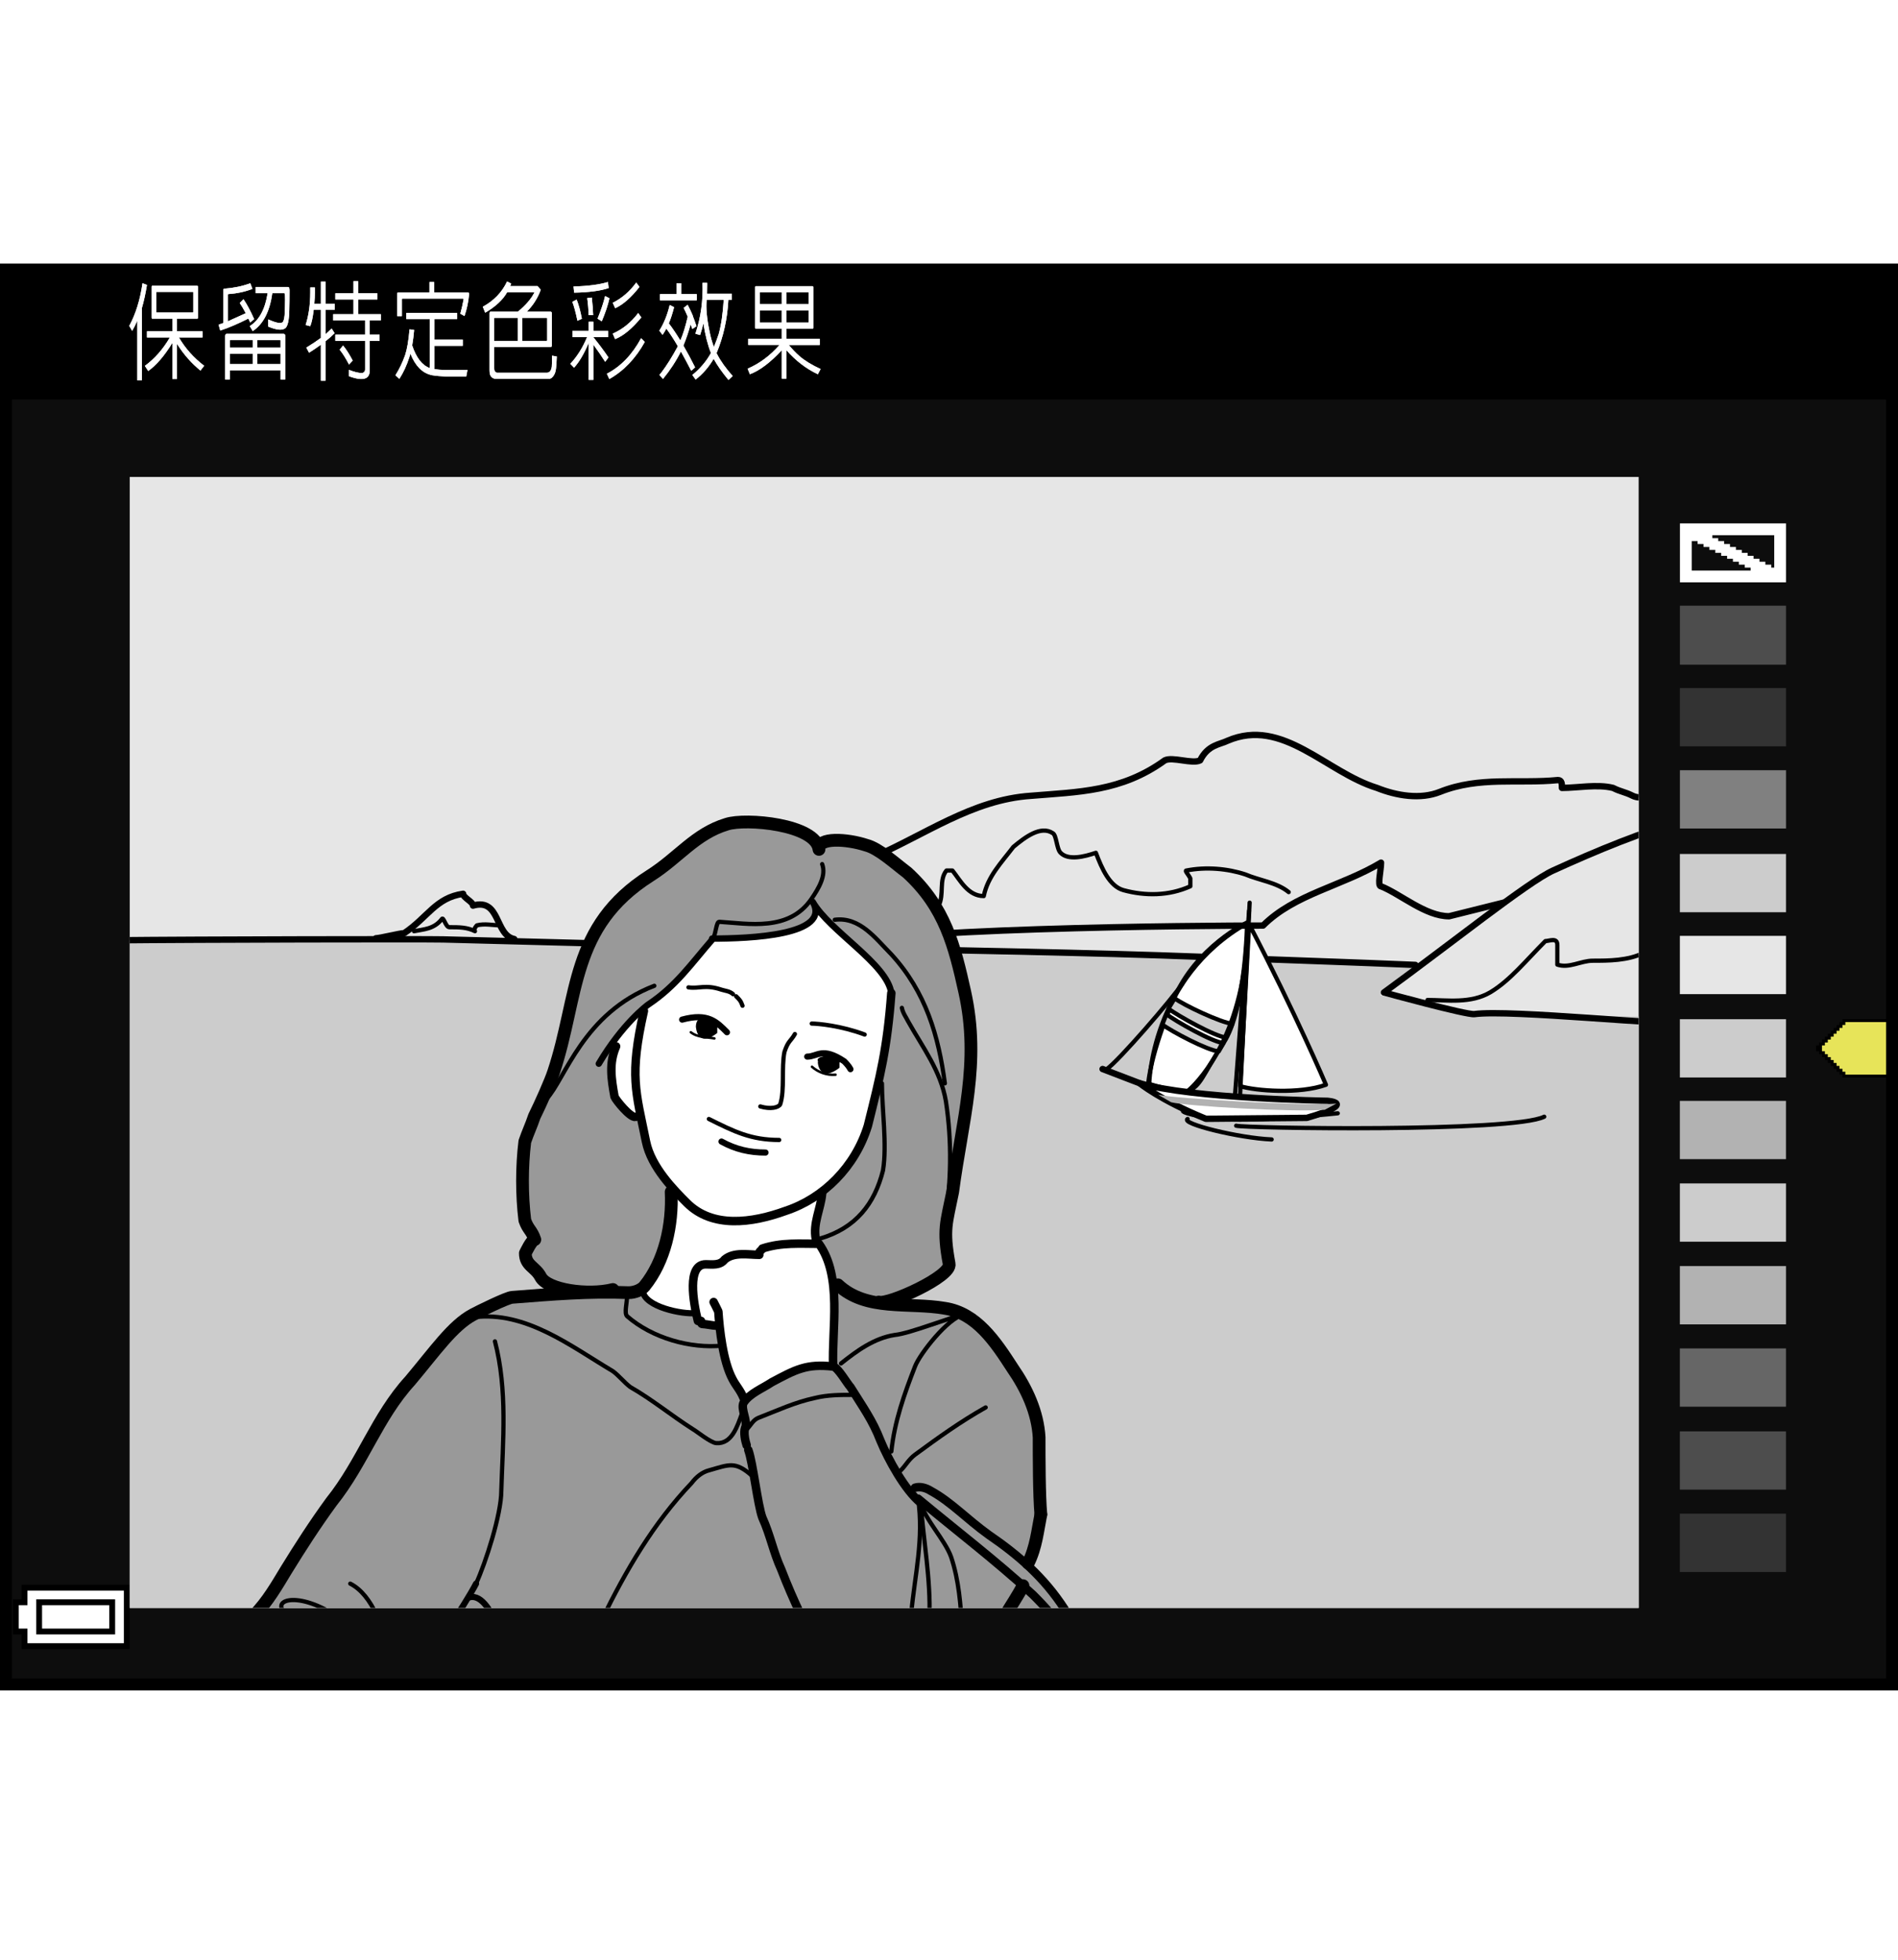 <?xml version="1.0" encoding="utf-8"?>
<!-- Generator: Adobe Illustrator 15.1.0, SVG Export Plug-In . SVG Version: 6.00 Build 0)  -->
<!DOCTYPE svg PUBLIC "-//W3C//DTD SVG 1.1//EN" "http://www.w3.org/Graphics/SVG/1.1/DTD/svg11.dtd">
<svg version="1.1" xmlns="http://www.w3.org/2000/svg" xmlns:xlink="http://www.w3.org/1999/xlink" x="0px" y="0px"
	 width="159.739px" height="164.913px" viewBox="0 0 159.739 164.913" enable-background="new 0 0 159.739 164.913"
	 xml:space="preserve">
<g id="space">
	<rect x="0.501" fill="none" width="159.238" height="164.913"/>
</g>
<g id="Back">
	<path fill="#0D0D0D" d="M0.501,22.678h158.738v119.056H0.501V22.678z"/>
	<rect x="0.501" y="22.678" width="158.738" height="10.936"/>
</g>
<g id="parts">
	<g>
		<polygon fill="#4D4D4D" points="145.848,50.964 150.315,50.964 150.315,53.444 150.315,55.925 145.848,55.925 141.385,55.925 
			141.385,53.444 141.385,50.964 145.848,50.964 		"/>
		<polygon fill="#CCCCCC" points="145.846,71.853 150.313,71.853 150.313,74.304 150.313,76.756 145.846,76.756 141.381,76.756 
			141.381,74.304 141.381,71.853 145.846,71.853 		"/>
		<polygon fill="#E6E6E6" points="145.846,78.743 150.313,78.743 150.313,81.195 150.313,83.647 145.846,83.647 141.381,83.647 
			141.381,81.195 141.381,78.743 145.846,78.743 		"/>
		<polygon fill="#CCCCCC" points="145.846,99.573 150.313,99.573 150.313,102.024 150.313,104.478 145.846,104.478 141.381,104.478 
			141.381,102.024 141.381,99.573 145.846,99.573 		"/>
		<polygon fill="#B2B2B2" points="145.846,106.528 150.313,106.528 150.313,108.978 150.313,111.433 145.846,111.433 
			141.381,111.433 141.381,108.978 141.381,106.528 145.846,106.528 		"/>
		<polygon fill="#333333" points="145.844,127.362 150.311,127.362 150.311,129.815 150.311,132.269 145.844,132.269 
			141.379,132.269 141.379,129.815 141.379,127.362 145.844,127.362 		"/>
		<polygon fill="#333333" points="145.848,57.893 150.315,57.893 150.315,60.346 150.315,62.797 145.848,62.797 141.385,62.797 
			141.385,60.346 141.385,57.893 145.848,57.893 		"/>
		<polygon fill="#808080" points="145.848,64.806 150.315,64.806 150.315,67.257 150.315,69.71 145.848,69.71 141.385,69.71 
			141.385,67.257 141.385,64.806 145.848,64.806 		"/>
		<polygon fill="#CCCCCC" points="145.846,85.757 150.313,85.757 150.313,88.208 150.313,90.659 145.846,90.659 141.381,90.659 
			141.381,88.208 141.381,85.757 145.846,85.757 		"/>
		<polygon fill="#B2B2B2" points="145.844,92.628 150.311,92.628 150.311,95.079 150.311,97.53 145.844,97.53 141.379,97.53 
			141.379,95.079 141.379,92.628 145.844,92.628 		"/>
		<polygon fill="#666666" points="145.844,113.456 150.311,113.456 150.311,115.909 150.311,118.36 145.844,118.36 141.379,118.36 
			141.379,115.909 141.379,113.456 145.844,113.456 		"/>
		<polygon fill="#4D4D4D" points="145.844,120.435 150.311,120.435 150.311,122.886 150.311,125.337 145.844,125.337 
			141.379,125.337 141.379,122.886 141.379,120.435 145.844,120.435 		"/>
	</g>
	<g>
		<polygon points="6.368,133.341 1.819,133.341 1.819,133.954 1.819,134.567 1.45,134.567 1.081,134.567 1.081,136.044 
			1.081,137.521 1.45,137.521 1.819,137.521 1.819,138.134 1.819,138.751 6.368,138.751 10.918,138.751 10.918,136.044 
			10.918,133.341 6.368,133.341 		"/>
		<polygon fill="#FFFFFF" points="6.368,133.833 10.426,133.833 10.426,136.044 10.426,138.259 6.368,138.259 2.311,138.259 
			2.311,137.642 2.311,137.028 1.941,137.028 1.573,137.028 1.573,136.044 1.573,135.06 1.941,135.06 2.311,135.06 2.311,134.446 
			2.311,133.833 6.368,133.833 		"/>
		<polygon points="6.368,134.567 3.048,134.567 3.048,136.044 3.048,137.521 6.368,137.521 9.688,137.521 9.688,136.044 
			9.688,134.567 6.368,134.567 		"/>
		<polygon fill="#FFFFFF" points="6.368,135.06 9.195,135.06 9.195,136.044 9.195,137.028 6.368,137.028 3.54,137.028 3.54,136.044 
			3.54,135.06 6.368,135.06 		"/>
	</g>
	<g>
		<polygon fill="#FFFFFF" points="145.846,44.039 141.387,44.039 141.387,46.519 141.387,48.998 145.846,48.998 150.313,48.998 
			150.313,46.519 150.313,44.039 145.846,44.039 		"/>
		<polygon fill="#0D0D0D" points="146.719,45.032 149.321,45.032 149.321,46.395 149.321,47.759 149.198,47.759 149.073,47.759 
			149.073,47.634 149.073,47.51 148.825,47.51 148.575,47.51 148.575,47.387 148.575,47.263 148.329,47.263 148.081,47.263 
			148.081,47.138 148.081,47.014 147.833,47.014 147.583,47.014 147.583,46.891 147.583,46.768 147.336,46.768 147.088,46.768 
			147.088,46.644 147.088,46.519 146.844,46.519 146.596,46.519 146.596,46.395 146.596,46.271 146.346,46.271 146.098,46.271 
			146.098,46.146 146.098,46.023 145.846,46.023 145.6,46.023 145.6,45.898 145.6,45.774 145.356,45.774 145.106,45.774 
			145.106,45.65 145.106,45.527 144.856,45.527 144.608,45.527 144.608,45.402 144.608,45.278 144.364,45.278 144.114,45.278 
			144.114,45.155 144.114,45.032 146.719,45.032 		"/>
		<polygon fill="#0D0D0D" points="142.624,45.527 142.872,45.527 142.872,45.65 142.872,45.774 143.124,45.774 143.372,45.774 
			143.372,45.898 143.372,46.023 143.62,46.023 143.864,46.023 143.864,46.146 143.864,46.271 144.114,46.271 144.364,46.271 
			144.364,46.395 144.364,46.519 144.608,46.519 144.856,46.519 144.856,46.644 144.856,46.768 145.106,46.768 145.356,46.768 
			145.356,46.891 145.356,47.014 145.6,47.014 145.846,47.014 145.846,47.138 145.846,47.263 146.098,47.263 146.346,47.263 
			146.346,47.387 146.346,47.51 146.596,47.51 146.844,47.51 146.844,47.634 146.844,47.759 147.088,47.759 147.336,47.759 
			147.336,47.883 147.336,48.007 144.856,48.007 142.379,48.007 142.379,46.768 142.379,45.527 142.624,45.527 		"/>
	</g>
	<g>
		<polygon points="157.149,85.749 155.063,85.749 155.063,85.872 155.063,85.997 154.938,85.997 154.813,85.997 154.813,86.118 
			154.813,86.241 154.694,86.241 154.571,86.241 154.571,86.364 154.571,86.487 154.446,86.487 154.323,86.487 154.323,86.61 
			154.323,86.731 154.2,86.731 154.081,86.731 154.081,86.856 154.081,86.979 153.956,86.979 153.831,86.979 153.831,87.103 
			153.831,87.226 153.708,87.226 153.586,87.226 153.586,87.347 153.586,87.47 153.463,87.47 153.34,87.47 153.34,87.593 
			153.34,87.716 153.219,87.716 153.096,87.716 153.096,87.841 153.096,87.962 152.971,87.962 152.848,87.962 152.848,88.208 
			152.848,88.454 152.971,88.454 153.096,88.454 153.096,88.575 153.096,88.7 153.219,88.7 153.34,88.7 153.34,88.823 
			153.34,88.946 153.463,88.946 153.586,88.946 153.586,89.069 153.586,89.19 153.708,89.19 153.831,89.19 153.831,89.313 
			153.831,89.437 153.956,89.437 154.081,89.437 154.081,89.56 154.081,89.685 154.2,89.685 154.323,89.685 154.323,89.806 
			154.323,89.929 154.446,89.929 154.571,89.929 154.571,90.052 154.571,90.175 154.694,90.175 154.813,90.175 154.813,90.296 
			154.813,90.419 154.938,90.419 155.063,90.419 155.063,90.544 155.063,90.667 157.149,90.667 159.239,90.667 159.239,88.208 
			159.239,85.749 157.149,85.749 		"/>
		<polygon fill="#E7E459" points="157.149,85.997 158.995,85.997 158.995,88.208 158.995,90.419 157.149,90.419 155.307,90.419 
			155.307,90.296 155.307,90.175 155.186,90.175 155.063,90.175 155.063,90.052 155.063,89.929 154.938,89.929 154.813,89.929 
			154.813,89.806 154.813,89.685 154.694,89.685 154.571,89.685 154.571,89.56 154.571,89.437 154.446,89.437 154.323,89.437 
			154.323,89.313 154.323,89.19 154.2,89.19 154.081,89.19 154.081,89.069 154.081,88.946 153.956,88.946 153.831,88.946 
			153.831,88.823 153.831,88.7 153.708,88.7 153.586,88.7 153.586,88.575 153.586,88.454 153.463,88.454 153.34,88.454 
			153.34,88.208 153.34,87.962 153.463,87.962 153.586,87.962 153.586,87.841 153.586,87.716 153.708,87.716 153.831,87.716 
			153.831,87.593 153.831,87.47 153.956,87.47 154.081,87.47 154.081,87.347 154.081,87.226 154.2,87.226 154.323,87.226 
			154.323,87.103 154.323,86.979 154.446,86.979 154.571,86.979 154.571,86.856 154.571,86.731 154.694,86.731 154.813,86.731 
			154.813,86.61 154.813,86.487 154.938,86.487 155.063,86.487 155.063,86.364 155.063,86.241 155.186,86.241 155.307,86.241 
			155.307,86.118 155.307,85.997 157.149,85.997 		"/>
	</g>
	<g>
		<defs>
			<rect id="SVGID_1_" x="10.918" y="40.041" width="126.995" height="95.251"/>
		</defs>
		<clipPath id="SVGID_2_">
			<use xlink:href="#SVGID_1_"  overflow="visible"/>
		</clipPath>
		<path clip-path="url(#SVGID_2_)" fill="#EBEBEB" d="M139.721,66.959c-0.652,0-1.646,0.328-2.309,0
			c-0.658-0.332-0.998-0.332-1.658-0.664c-1.324-0.332-2.982,0-4.299,0c0-0.332,0-0.66-0.336-0.66
			c-3.307,0.328-6.615-0.332-9.926,0.992c-1.646,0.66-3.645,0.332-5.303-0.332c-4.295-1.322-7.941-5.957-12.57-3.971
			c-0.664,0.33-1.65,0.33-2.316,1.654c-0.66,0.332-2.318-0.33-2.975,0c-3.648,2.648-7.285,2.648-11.256,2.98
			c-4.969,0.328-8.941,3.305-13.572,5.297c-1.988,0.662-1.488,2.479-2.15,3.141l-1.489,3.145c0.492,0,0.993,0.164,1.489-0.164
			c1.32-0.99,1.988-2.479,3.476-3.145c0,0.828-0.33,1.82,0.496,2.154c0.662,0.326,0.824-0.666,1.324-0.998
			c0,0,0.164,0.168,0.164,0.332c0.824-0.164,2.15,0.332,2.48-0.496c0.5-0.992,0-2.15,0.662-2.977c0.17,0,0.334,0,0.504,0
			c0.658,0.826,1.316,2.148,2.637,2.148c0.334-1.652,1.486-2.814,2.492-4.137c0.992-0.826,2.313-1.82,3.313-1.156
			c0.322,0.16,0.322,1.326,0.66,1.654c0.656,0.664,1.984,0.33,2.971,0c0.5,1.324,1.156,2.816,2.314,3.141
			c1.826,0.498,3.813,0.498,5.635-0.324c0-0.168,0-0.5,0-0.664c-0.164-0.334-0.494-0.662-0.334-0.662
			c1.658-0.33,3.475-0.166,4.967,0.328c1.158,0.498,3.412,1.248,4.4,2.076c0.6-0.16,3.701-1.078,7.016-3.07
			c0,0.666-0.338,1.992,0,1.992c1.65,0.658,3.742,2.52,5.727,2.52l4.557-1.137c-1.76,1.232-4.404,3.447-10.037,7.55l3.664,0.633
			c1.658,0,3.643,0.328,5.301-0.656c1.65-0.992,2.973-2.649,4.623-4.302c0.334,0,1.006-0.332,1.006,0.326c0,0.66,0,1.326,0,1.656
			c0.986,0.334,1.979-0.33,2.984-0.33c1.32,0,2.969,0,4.297-0.666"/>
		<path clip-path="url(#SVGID_2_)" fill="#EBEBEB" d="M42.127,77.857c-0.664,0-1.327-0.17-1.989,0c0,0-0.33,0.326-0.163,0.494
			c-0.665-0.336-1.321-0.336-2.153-0.336c-0.333,0-0.496-0.99-0.658-0.654c-0.663,0.822-1.496,0.822-2.319,0.99l-0.826,0.166
			c1.984-1.328,2.646-2.982,4.959-3.313c0,0.33,0.831,0.664,0.831,0.994C41.15,75.891,41.776,76.955,42.127,77.857z"/>
		<rect x="10.918" y="40.131" clip-path="url(#SVGID_2_)" fill="#E6E6E6" width="126.995" height="95.251"/>
		<polygon clip-path="url(#SVGID_2_)" fill="#CCCCCC" points="139.807,136.128 7.534,135.495 7.479,79.117 29.168,79.082 
			45.077,79.344 119.038,81.209 116.129,83.741 123.237,85.366 128.538,85.405 143.833,85.601 		"/>
		
			<path clip-path="url(#SVGID_2_)" fill="#FFFFFF" stroke="#000000" stroke-width="0.357" stroke-linecap="round" stroke-linejoin="round" d="
			M104.958,77.623c0,0-4.303,2.006-6.209,6.509c-1.912,4.504-2.109,6.949-2.109,7.047c1.814,0.59,3.285,0.688,3.285,0.688
			c1.217-0.594,1.164-1.207,3.049-4.105C104.864,84.866,104.958,77.623,104.958,77.623z"/>
		
			<path clip-path="url(#SVGID_2_)" fill="none" stroke="#000000" stroke-width="0.536" stroke-linecap="round" stroke-linejoin="round" d="
			M106.799,80.721c4.463,0.172,6.07,0.207,12.322,0.467"/>
		
			<path clip-path="url(#SVGID_2_)" fill="none" stroke="#000000" stroke-width="0.536" stroke-linecap="round" stroke-linejoin="round" d="
			M67.909,79.699c12.939,0.273,24.007,0.457,33.171,0.807"/>
		
			<path clip-path="url(#SVGID_2_)" fill="none" stroke="#000000" stroke-width="0.536" stroke-linecap="round" stroke-linejoin="round" d="
			M141.956,68.943c-3.643,0.998-7.617,2.648-11.25,4.305c-2.109,0.957-8.598,6.156-14.23,10.259c0,0,6.979,1.91,7.611,1.82
			c3.004-0.41,16.678,1.02,18.117,0.742"/>
		
			<path clip-path="url(#SVGID_2_)" fill="none" stroke="#000000" stroke-width="0.536" stroke-linecap="round" stroke-linejoin="round" d="
			M9.623,79.117c6.922-0.074,26.224-0.109,27.674-0.074l31.438,0.822c4.468-1.82,32.795-1.988,37.565-1.988
			c2.646-2.645,6.615-3.303,9.93-5.295c0,0.666-0.338,1.992,0,1.992c1.65,0.658,3.742,2.52,5.727,2.52l4.557-1.137"/>
		
			<path clip-path="url(#SVGID_2_)" fill="none" stroke="#000000" stroke-width="0.536" stroke-linecap="round" stroke-linejoin="round" d="
			M31.643,78.945c0.331,0,2.044-0.428,2.375-0.428c1.984-1.328,2.646-2.982,4.959-3.313c0,0.33,0.831,0.664,0.831,0.994
			c2.319-0.664,1.821,2.48,3.473,2.814"/>
		
			<path clip-path="url(#SVGID_2_)" fill="none" stroke="#000000" stroke-width="0.536" stroke-linecap="round" stroke-linejoin="round" d="
			M139.721,66.959c-0.652,0-1.646,0.328-2.309,0c-0.658-0.332-0.998-0.332-1.658-0.664c-1.324-0.332-2.982,0-4.299,0
			c0-0.332,0-0.66-0.336-0.66c-3.307,0.328-6.615-0.332-9.926,0.992c-1.646,0.66-3.645,0.332-5.303-0.332
			c-4.295-1.322-7.941-5.957-12.57-3.971c-0.664,0.33-1.65,0.33-2.316,1.654c-0.66,0.332-2.318-0.33-2.975,0
			c-3.648,2.648-7.285,2.648-11.256,2.98c-4.969,0.328-8.941,3.305-13.572,5.297c-1.988,0.662-1.488,2.479-2.15,3.141
			c-1.424,1.424-0.825,0.828-1.489,2.48c-0.44,1.105-2.171,0.73-3.475,0.334c-1.103-0.334-3.089,0.494-3.089,0.494l-2.815,0.828"/>
		
			<path clip-path="url(#SVGID_2_)" fill="none" stroke="#000000" stroke-width="0.357" stroke-linecap="round" stroke-linejoin="round" d="
			M69.563,78.541c0.492,0,0.993,0.164,1.489-0.164c1.32-0.99,1.988-2.479,3.476-3.145c0,0.828-0.33,1.82,0.496,2.154
			c0.662,0.326,0.824-0.666,1.324-0.998c0,0,0.164,0.168,0.164,0.332c0.824-0.164,2.15,0.332,2.48-0.496
			c0.5-0.992,0-2.15,0.662-2.977c0.17,0,0.334,0,0.504,0c0.658,0.826,1.316,2.148,2.637,2.148c0.334-1.652,1.486-2.814,2.492-4.137
			c0.992-0.826,2.313-1.82,3.313-1.156c0.322,0.16,0.322,1.326,0.66,1.654c0.656,0.664,1.984,0.33,2.971,0
			c0.5,1.324,1.156,2.816,2.314,3.141c1.826,0.498,3.813,0.498,5.635-0.324c0-0.168,0-0.5,0-0.664
			c-0.164-0.334-0.494-0.662-0.334-0.662c1.658-0.33,3.475-0.166,4.967,0.328c1.158,0.498,2.637,0.662,3.645,1.488"/>
		
			<path clip-path="url(#SVGID_2_)" fill="none" stroke="#000000" stroke-width="0.357" stroke-linecap="round" stroke-linejoin="round" d="
			M34.844,78.352c0.823-0.168,1.656-0.168,2.319-0.99c0.162-0.336,0.325,0.654,0.658,0.654c0.832,0,1.488,0,2.153,0.336
			c-0.167-0.168,0.163-0.494,0.163-0.494c0.662-0.17,1.325,0,1.989,0"/>
		
			<path clip-path="url(#SVGID_2_)" fill="none" stroke="#000000" stroke-width="0.357" stroke-linecap="round" stroke-linejoin="round" d="
			M120.139,84.14c1.658,0,3.643,0.328,5.301-0.656c1.65-0.992,2.973-2.649,4.623-4.302c0.334,0,1.006-0.332,1.006,0.326
			c0,0.66,0,1.326,0,1.656c0.986,0.334,1.979-0.33,2.984-0.33c1.32,0,2.969,0,4.297-0.666c0,0,0-0.326,0-0.66"/>
		
			<line clip-path="url(#SVGID_2_)" fill="none" stroke="#000000" stroke-width="0.357" stroke-linecap="round" stroke-linejoin="round" x1="103.922" y1="92.39" x2="105.129" y2="76.627"/>
		
			<path clip-path="url(#SVGID_2_)" fill="#FFFFFF" stroke="#000000" stroke-width="0.357" stroke-linecap="round" stroke-linejoin="round" d="
			M105.129,77.76c3.893,7.458,6.465,13.513,6.465,13.513c-2.23,0.801-5.906,0.516-7.217,0.117L105.129,77.76z"/>
		
			<path clip-path="url(#SVGID_2_)" fill="none" stroke="#000000" stroke-width="0.357" stroke-linecap="round" stroke-linejoin="round" d="
			M104.958,77.678c-8.102,4.626-8.236,13.517-8.236,13.517"/>
		
			<line clip-path="url(#SVGID_2_)" fill="none" stroke="#000000" stroke-width="0.357" stroke-linecap="round" stroke-linejoin="round" x1="104.366" y1="92.163" x2="105.172" y2="75.949"/>
		
			<line clip-path="url(#SVGID_2_)" fill="none" stroke="#000000" stroke-width="0.536" stroke-linecap="round" stroke-linejoin="round" x1="95.917" y1="91.144" x2="92.795" y2="89.948"/>
		
			<path clip-path="url(#SVGID_2_)" fill="none" stroke="#000000" stroke-width="0.357" stroke-linecap="round" stroke-linejoin="round" d="
			M99.67,93.437c-0.566,0.063,1.1,0.641,4.055,0.758c2.914,0.109,8.861-0.523,8.861-0.523"/>
		
			<path clip-path="url(#SVGID_2_)" fill="none" stroke="#000000" stroke-width="0.357" stroke-linecap="round" stroke-linejoin="round" d="
			M99.95,94.147c-0.621,0.395,4.355,1.617,7.074,1.727"/>
		
			<path clip-path="url(#SVGID_2_)" fill="none" stroke="#000000" stroke-width="0.357" stroke-linecap="round" stroke-linejoin="round" d="
			M104.038,94.718c0.645,0.215,23.277,0.57,25.926-0.758"/>
		
			<path clip-path="url(#SVGID_2_)" fill="#CCCCCC" stroke="#000000" stroke-width="0.357" stroke-linecap="round" stroke-linejoin="round" d="
			M103.204,87.3c-0.904-0.059-4.123-1.863-4.865-2.43l0.525-0.871c0.74,0.566,3.959,2.082,4.861,2.141L103.204,87.3z"/>
		
			<path clip-path="url(#SVGID_2_)" fill="#FFFFFF" stroke="#000000" stroke-width="0.536" stroke-linecap="round" stroke-linejoin="round" d="
			M109.979,94.058c4.393-1.266,1.725-1.438,1.725-1.438s-11.418-0.172-15.787-1.477c0,0,1.705,1.414,5.57,2.992L109.979,94.058z"/>
		
			<path clip-path="url(#SVGID_2_)" fill="#CCCCCC" stroke="#000000" stroke-width="0.357" stroke-linecap="round" stroke-linejoin="round" d="
			M102.569,88.464c-0.912-0.063-4.008-1.695-4.748-2.262l0.35-0.867c0.732,0.566,3.898,2.371,4.803,2.426L102.569,88.464z"/>
		<path clip-path="url(#SVGID_2_)" fill="#B2B2B2" d="M111.495,93.378c-2.625,0.215-11.615-0.305-12.926-0.633l-1.098-0.633
			c1.314,0.32,12.375,0.961,15,0.746"/>
		
			<path clip-path="url(#SVGID_2_)" fill="none" stroke="#000000" stroke-width="0.357" stroke-linecap="round" stroke-linejoin="round" d="
			M93.127,89.964c0.92-0.578,5.619-6.02,6.369-7.18"/>
		
			<path clip-path="url(#SVGID_2_)" fill="none" stroke="#000000" stroke-width="0.357" stroke-linecap="round" stroke-linejoin="round" d="
			M104.772,81.16c-0.973,7.542-4.77,10.601-4.77,10.601"/>
		<path clip-path="url(#SVGID_2_)" fill="#999999" d="M23.636,136.761l66.744,0.059c-0.258-0.48-0.523-0.957-0.793-1.449
			c-0.922-1.41-1.951-2.594-3.098-3.66l0.047-0.188c0.664-1.32,0.797-2.77,1.064-4.094c-0.145-1.594-0.145-4.902-0.145-6.488
			c-0.123-2.125-1.053-4.105-2.24-5.824c-1.455-2.254-3.049-4.633-5.693-5.035c-1.697-0.293-3.568-0.176-5.297-0.402l-0.264-0.125
			c0.791,0.266,6.174-2.164,5.918-3.219c-0.535-2.922-0.229-3.402,0.299-6.047c0.803-6.09,2.348-10.813,1.02-16.816
			c-0.857-3.878-1.676-7.147-4.854-10.058c-1.057-0.795-2.383-2.027-3.445-2.299c-1.592-0.525-4.095-0.693-3.973,0.354
			c-0.264-2.119-6.178-2.643-7.765-2.119c-2.649,0.799-4.065,2.824-6.439,4.326c-6.755,4.283-6.003,10.151-8.125,16.511
			c-0.262,0.785-1.099,2.684-1.626,3.746c-0.268,0.797-0.53,1.324-0.802,2.117c-0.26,2.117-0.26,4.5,0,6.625
			c0.271,0.793,0.579,0.832,0.841,1.625c-0.262,0-0.797,1.145-0.797,1.145c0,1.059,0.842,1.145,1.285,1.992
			c0.331,0.641,1.618,1.074,3.054,1.219l0.122,0.121c-1.843,0.082-3.676,0.23-5.56,0.379c-0.393,0-2.891,1.234-3.308,1.461
			c-1.729,0.926-3.176,3.043-5.294,5.559c-2.78,3.039-3.976,6.883-6.625,10.191c-1.518,2.082-5.609,8.203-6.893,10.316
			L23.636,136.761z"/>
		<path clip-path="url(#SVGID_2_)" fill="#999999" d="M38.171,136.065c0.538-0.625,1.03-1.301,1.469-2.035l-0.102,0.363
			c1.064-0.258,1.46,0.707,1.86,1.5c0.144,0.242,0.275,0.477,0.405,0.719L38.171,136.065z"/>
		<path clip-path="url(#SVGID_2_)" fill="#999999" d="M84.196,136.593c0.559-0.895,1.084-1.844,1.551-2.809l0.348-0.367
			c0.285,0.258,0.563,0.5,0.838,0.762c0.799,0.805,1.551,1.605,2.146,2.492L84.196,136.593z"/>
		<path clip-path="url(#SVGID_2_)" fill="#FFFFFF" d="M75.016,83.581c-0.35-2.472-5.204-5.204-6.615-7.673
			c1.606,2.811-5.298,3.088-8.472,3.088h0.085c-1.849,2.113-3.085,3.972-5.47,5.558c-0.021,0.012-0.136,0.098-0.328,0.254
			c-0.447,0.387-1.327,1.203-2.333,2.512l-0.033,0.742c-0.617,1.414-0.4,2.734-0.131,4.23c0.093,0.273,1.325,1.789,1.763,1.703
			l0.506,0.246c0.112,0.559,0.242,1.152,0.38,1.828c0.258,1.273,1.037,2.469,1.851,3.453l0.268,0.781
			c0.132,2.781-0.531,5.828-2.25,7.949l-0.136,0.391c0.136,1.328,3.308,1.988,4.504,1.855l-0.064-0.246
			c0.063,0.332,0.132,0.648,0.196,0.906c0,0,0.132,0,0.263,0c0,0.137,0,0.266,0.132,0.266c0.268,0,0.864,0.141,1.126,0.141
			l0.295-0.102c0.157,1.5,0.465,3.426,1.097,4.594c0.268,0.523,0.661,0.926,0.93,1.59v0.398c0.525-0.797,1.583-1.191,2.38-1.723
			c1.986-1.059,2.912-1.586,5.162-1.324l0.134-0.656c-0.087-2.082,0.22-4.383-0.106-6.5c-0.173-1.125-0.529-2.203-1.221-3.164
			l-0.264-0.406c-0.262-1.316,0.403-2.508,0.531-3.836l0.148-0.285c1.689-1.332,3.018-3.211,3.697-5.406
			C74.096,90.511,74.667,88.261,75.016,83.581z"/>
		
			<path clip-path="url(#SVGID_2_)" fill="none" stroke="#000000" stroke-width="1.073" stroke-linecap="round" stroke-linejoin="round" d="
			M51.582,108.499c-2.11,0.527-5.51,0.035-6.083-1.063c-0.443-0.848-1.285-0.934-1.285-1.992c0,0,0.535-1.145,0.797-1.145
			c-0.262-0.793-0.569-0.832-0.841-1.625c-0.26-2.125-0.26-4.508,0-6.625c0.271-0.793,0.534-1.32,0.802-2.117
			c0.527-1.063,1.372-2.961,1.626-3.746c2.122-6.359,1.37-12.228,8.125-16.511c2.374-1.502,3.79-3.527,6.439-4.326
			c1.587-0.523,7.501,0,7.765,2.119c-0.122-1.047,2.381-0.879,3.973-0.354c1.062,0.271,2.388,1.504,3.445,2.299
			c3.178,2.91,3.996,6.18,4.854,10.058c1.328,6.004-0.217,10.727-1.02,16.816c-0.527,2.645-0.834,3.125-0.299,6.047
			c0.256,1.055-5.127,3.484-5.918,3.219"/>
		
			<path clip-path="url(#SVGID_2_)" fill="none" stroke="#000000" stroke-width="0.536" stroke-linecap="round" stroke-linejoin="round" d="
			M75.016,83.562c-0.35-2.47-5.204-5.208-6.615-7.679c1.606,2.813-5.298,3.09-8.472,3.09"/>
		
			<path clip-path="url(#SVGID_2_)" fill="none" stroke="#000000" stroke-width="0.715" stroke-linecap="round" stroke-linejoin="round" d="
			M75.016,83.562c-0.35,4.68-0.92,6.93-1.976,11.168c-1.066,3.438-3.714,6.086-6.895,7.145c-2.902,1.059-6.202,1.473-8.334-0.66
			c-1.062-1.063-3.004-3-3.443-5.164c-0.858-4.227-1.412-5.516-0.177-10.988"/>
		
			<path clip-path="url(#SVGID_2_)" fill="none" stroke="#000000" stroke-width="0.357" stroke-linecap="round" stroke-linejoin="round" d="
			M69.194,72.707c0.354,0.969-0.295,2.045-0.923,2.959c-1.896,2.73-5.267,2.047-7.726,1.896c-0.266-0.018-0.266,0.885-0.531,1.41"/>
		
			<path clip-path="url(#SVGID_2_)" fill="none" stroke="#000000" stroke-width="0.536" stroke-linecap="round" stroke-linejoin="round" d="
			M60.015,78.973c-1.849,2.119-3.085,3.972-5.47,5.558c-0.088,0.063-2.14,1.578-4.149,4.969"/>
		
			<path clip-path="url(#SVGID_2_)" fill="none" stroke="#000000" stroke-width="0.357" stroke-linecap="round" stroke-linejoin="round" d="
			M57.943,83.077c0.925,0.133,1.392-0.266,2.778,0.195c0.281,0.094,0.702,0.117,0.974,0.379"/>
		
			<path clip-path="url(#SVGID_2_)" fill="none" stroke="#000000" stroke-width="0.357" stroke-linecap="round" stroke-linejoin="round" d="
			M68.316,86.124c0.521,0,2.464,0.176,4.456,0.922"/>
		
			<path clip-path="url(#SVGID_2_)" fill="none" stroke="#000000" stroke-width="0.357" stroke-linecap="round" stroke-linejoin="round" d="
			M66.899,87.003c-0.354,0.621-0.562,0.551-0.878,1.504c-0.269,1.324,0.037,3.223-0.356,4.41c-0.136,0.266-0.794,0.441-1.676,0.18"
			/>
		
			<path clip-path="url(#SVGID_2_)" fill="none" stroke="#000000" stroke-width="0.517" stroke-linecap="round" stroke-linejoin="round" d="
			M61.182,86.854c-0.858-0.863-1.587-1.66-3.773-1.063"/>
		
			<path clip-path="url(#SVGID_2_)" fill="none" stroke="#000000" stroke-width="0.517" stroke-linecap="round" stroke-linejoin="round" d="
			M67.937,88.905c0.868,0,1.258-0.844,3.111,0.391c0.135,0.133,0.395,0.406,0.527,0.664"/>
		<path clip-path="url(#SVGID_2_)" d="M70.651,89.843c-1.797,1.375-1.884-0.656-1.797-0.531c-0.294-0.438,0.95-0.527,1.475-0.527
			c0.322,0.109,0.432,0.313,0.322,0.637"/>
		<path clip-path="url(#SVGID_2_)" d="M60.365,86.917c-1.8,1.375-1.792-0.684-1.8-0.527c0.039-1.133,0.955-0.531,1.488-0.531
			c0.312,0.105,0.42,0.316,0.312,0.637"/>
		
			<path clip-path="url(#SVGID_2_)" fill="none" stroke="#000000" stroke-width="0.357" stroke-linecap="round" stroke-linejoin="round" d="
			M59.66,94.151c2.118,1.055,3.534,1.766,5.918,1.766"/>
		
			<path clip-path="url(#SVGID_2_)" fill="none" stroke="#000000" stroke-width="0.517" stroke-linecap="round" stroke-linejoin="round" d="
			M60.722,96.05c1.194,0.66,2.382,0.926,3.705,0.926"/>
		
			<path clip-path="url(#SVGID_2_)" fill="none" stroke="#000000" stroke-width="0.357" stroke-linecap="round" stroke-linejoin="round" d="
			M61.954,83.827c0.271,0.266,0.403,0.398,0.537,0.797"/>
		
			<path clip-path="url(#SVGID_2_)" fill="none" stroke="#000000" stroke-width="0.715" stroke-linecap="round" stroke-linejoin="round" d="
			M70.12,114.979c-0.132-3.176,0.791-7.543-1.193-10.324c-1.579,0-3.174-0.133-4.766,0.398c0,0.133-0.395,0.262-0.257,0.527
			c-0.925,0-2.126-0.266-2.917,0.398c-0.396,0.523-1.058,0.402-1.589,0.402c-1.601,0-1.056,3.172-0.662,4.762c0,0,0.132,0,0.263,0
			c0,0.133,0,0.262,0.132,0.262c0.268,0,0.864,0.137,1.126,0.137"/>
		
			<path clip-path="url(#SVGID_2_)" fill="none" stroke="#000000" stroke-width="0.715" stroke-linecap="round" stroke-linejoin="round" d="
			M60.06,109.554c0.136,0.266,0.271,0.527,0.396,0.793c0.101,1.504,0.389,4.195,1.193,5.691c0.268,0.535,0.661,0.926,0.93,1.59"/>
		
			<path clip-path="url(#SVGID_2_)" fill="none" stroke="#000000" stroke-width="1.073" stroke-linecap="round" stroke-linejoin="round" d="
			M56.486,100.288c0.132,2.781-0.531,5.828-2.25,7.938c-0.242,0.293-0.798,0.539-1.331,0.539c-3.304-0.137-6.479,0.133-9.79,0.391
			c-0.393,0-2.891,1.234-3.308,1.461c-1.729,0.926-3.176,3.043-5.294,5.559c-2.78,3.039-3.976,6.883-6.625,10.191
			c-1.39,1.906-2.622,3.82-3.81,5.75c-0.729,1.199-1.563,2.676-2.701,3.809"/>
		
			<path clip-path="url(#SVGID_2_)" fill="none" stroke="#000000" stroke-width="0.517" stroke-linecap="round" stroke-linejoin="round" d="
			M54.101,108.628c0.136,1.32,3.308,1.988,4.504,1.855"/>
		
			<path clip-path="url(#SVGID_2_)" fill="none" stroke="#000000" stroke-width="0.715" stroke-linecap="round" stroke-linejoin="round" d="
			M69.194,100.417c-0.128,1.328-0.793,2.516-0.531,3.844"/>
		
			<path clip-path="url(#SVGID_2_)" fill="none" stroke="#000000" stroke-width="1.073" stroke-linecap="round" stroke-linejoin="round" d="
			M70.521,108.104c2.379,2.242,5.953,1.449,9.001,1.977c2.645,0.402,4.238,2.781,5.693,5.035c1.188,1.719,2.117,3.699,2.24,5.824
			c0,1.586,0,4.895,0.145,6.488"/>
		
			<path clip-path="url(#SVGID_2_)" fill="none" stroke="#000000" stroke-width="0.715" stroke-linecap="round" stroke-linejoin="round" d="
			M62.84,121.601c-0.132-0.395-0.262-1.059-0.132-1.457c0.271-0.531-0.398-1.586-0.13-2.113c0.525-0.801,1.583-1.195,2.38-1.73
			c1.986-1.055,2.912-1.578,5.162-1.32c0.393,0.051,1.188,1.457,1.455,1.727c1.064,1.715,1.855,2.777,2.521,4.5
			c0.656,1.59,2.078,4.191,3.393,5.246"/>
		
			<path clip-path="url(#SVGID_2_)" fill="none" stroke="#000000" stroke-width="0.357" stroke-linecap="round" stroke-linejoin="round" d="
			M77.268,126.101c0.496,3.379-0.271,6.383-0.574,9.621"/>
		
			<path clip-path="url(#SVGID_2_)" fill="none" stroke="#000000" stroke-width="0.357" stroke-linecap="round" stroke-linejoin="round" d="
			M78.221,136.097c0.123-3.191-0.508-6.523-0.732-9.645c0.398,1.457,2.033,3.098,2.557,4.551c0.664,1.984,0.795,3.965,0.936,6.09"/>
		
			<path clip-path="url(#SVGID_2_)" fill="none" stroke="#000000" stroke-width="1.073" stroke-linecap="round" stroke-linejoin="round" d="
			M86.094,133.417c-0.348,0.727-1.08,1.801-1.486,2.5"/>
		
			<path clip-path="url(#SVGID_2_)" fill="none" stroke="#000000" stroke-width="0.715" stroke-linecap="round" stroke-linejoin="round" d="
			M67.419,135.925c-0.599-1.262-1.156-2.539-1.666-3.867c-0.665-1.449-0.927-2.91-1.592-4.363c-0.395-1.063-0.792-4.637-1.182-5.691
			"/>
		
			<path clip-path="url(#SVGID_2_)" fill="none" stroke="#000000" stroke-width="1.073" stroke-linecap="round" stroke-linejoin="round" d="
			M86.536,131.522c0.664-1.32,0.797-2.77,1.064-4.094"/>
		
			<path clip-path="url(#SVGID_2_)" fill="none" stroke="#000000" stroke-width="0.357" stroke-linecap="round" stroke-linejoin="round" d="
			M70.78,114.722c1.332-1.063,2.783-2.125,4.507-2.395c1.324-0.129,4.498-1.445,5.824-1.711c-1.326,0.266-3.705,3.305-4.104,4.363
			c-0.928,2.387-1.721,4.633-1.992,7.148"/>
		
			<path clip-path="url(#SVGID_2_)" fill="none" stroke="#000000" stroke-width="0.357" stroke-linecap="round" stroke-linejoin="round" d="
			M41.656,112.862c1.066,4.102,0.667,8.344,0.535,12.574c0,1.992-1.329,6.086-2.126,7.813"/>
		
			<path clip-path="url(#SVGID_2_)" fill="none" stroke="#000000" stroke-width="0.357" stroke-linecap="round" stroke-linejoin="round" d="
			M39.896,110.831c4.367-0.531,8.119,2.426,11.687,4.543c0.536,0.402,0.932,0.926,1.463,1.332c1.854,1.059,3.441,2.383,5.298,3.566
			c0.262,0.137,1.463,1.121,1.938,1.152c1.319,0.086,1.764-1.41,2.16-2.477"/>
		
			<path clip-path="url(#SVGID_2_)" fill="none" stroke="#000000" stroke-width="0.357" stroke-linecap="round" stroke-linejoin="round" d="
			M63.28,124.163c-1.409-1.238-1.896-0.934-3.62-0.445c-0.529,0.133-1.056,0.531-1.455,1.066c-3.227,3.391-5.528,7.359-7.542,11.469
			"/>
		
			<path clip-path="url(#SVGID_2_)" fill="none" stroke="#000000" stroke-width="0.357" stroke-linecap="round" stroke-linejoin="round" d="
			M82.956,118.421c-2.115,1.191-3.963,2.52-5.947,3.977c-0.535,0.398-0.795,0.926-1.199,1.32"/>
		
			<path clip-path="url(#SVGID_2_)" fill="none" stroke="#000000" stroke-width="0.517" stroke-linecap="round" stroke-linejoin="round" d="
			M40.065,133.249c-0.426,0.832-1.648,2.793-2.189,3.488"/>
		
			<path clip-path="url(#SVGID_2_)" fill="none" stroke="#000000" stroke-width="0.357" stroke-linecap="round" stroke-linejoin="round" d="
			M28.338,135.987c-3.585-2.355-5.97-1.195-3.891,0.047"/>
		
			<path clip-path="url(#SVGID_2_)" fill="none" stroke="#000000" stroke-width="0.357" stroke-linecap="round" stroke-linejoin="round" d="
			M29.478,133.249c0.936,0.473,1.665,1.453,2.186,2.578"/>
		
			<path clip-path="url(#SVGID_2_)" fill="none" stroke="#000000" stroke-width="0.517" stroke-linecap="round" stroke-linejoin="round" d="
			M39.538,134.394c1.064-0.258,1.872,1.426,2.266,2.219"/>
		
			<path clip-path="url(#SVGID_2_)" fill="none" stroke="#000000" stroke-width="0.715" stroke-linecap="round" stroke-linejoin="round" d="
			M77.008,125.179c0.398-0.133,0.922,0,1.32,0.258c1.717,0.93,3.047,2.391,4.893,3.711c2.525,1.727,4.643,3.574,6.365,6.223
			c0.102,0.195,0.211,0.391,0.316,0.59"/>
		
			<path clip-path="url(#SVGID_2_)" fill="none" stroke="#000000" stroke-width="0.715" stroke-linecap="round" stroke-linejoin="round" d="
			M77.268,126.101c3.182,2.652,6.492,5.168,9.664,8.078c0.559,0.563,1.098,1.113,1.564,1.703"/>
		
			<path clip-path="url(#SVGID_2_)" fill="none" stroke="#000000" stroke-width="0.357" stroke-linecap="round" stroke-linejoin="round" d="
			M74.225,91.155c0,2.117,0.441,5.203,0.09,7.324c-0.707,2.82-2.294,4.852-5.297,5.734"/>
		
			<path clip-path="url(#SVGID_2_)" fill="none" stroke="#000000" stroke-width="0.357" stroke-linecap="round" stroke-linejoin="round" d="
			M55.069,82.944c-5.999,2.297-7.499,7.852-9.08,9.531c-0.802,0.883-1.149,2.117-1.422,3.266"/>
		
			<path clip-path="url(#SVGID_2_)" fill="none" stroke="#000000" stroke-width="0.357" stroke-linecap="round" stroke-linejoin="round" d="
			M75.903,84.8c0.086,0.441,0.354,0.793,0.531,1.148c1.236,2.207,2.736,4.145,3.174,6.707c0.527,3.438,0.438,6.883-0.086,10.23"/>
		
			<path clip-path="url(#SVGID_2_)" fill="none" stroke="#000000" stroke-width="0.715" stroke-linecap="round" stroke-linejoin="round" d="
			M51.851,88.042c-0.617,1.414-0.4,2.734-0.131,4.234c0.093,0.262,1.325,1.789,1.763,1.699"/>
		
			<path clip-path="url(#SVGID_2_)" fill="none" stroke="#000000" stroke-width="0.357" stroke-linecap="round" stroke-linejoin="round" d="
			M62.84,120.272c0.354-0.348,0.529-0.789,0.973-0.969c1.583-0.613,3.087-1.32,4.768-1.676c1.056-0.262,2.118-0.262,3.173-0.262"/>
		
			<path clip-path="url(#SVGID_2_)" fill="none" stroke="#000000" stroke-width="0.357" stroke-linecap="round" stroke-linejoin="round" d="
			M52.781,108.897c0,0.781-0.268,1.586,0,1.852c2.118,1.848,5.349,2.738,7.993,2.473"/>
		
			<path clip-path="url(#SVGID_2_)" fill="none" stroke="#000000" stroke-width="0.357" stroke-linecap="round" stroke-linejoin="round" d="
			M70.254,77.389c2.114-0.268,3.444,1.584,4.762,2.908c2.914,3.175,3.977,6.886,4.506,10.858"/>
		
			<path clip-path="url(#SVGID_2_)" fill="none" stroke="#000000" stroke-width="0.207" stroke-linecap="round" stroke-linejoin="round" d="
			M58.139,86.854c0.598,0.461,1.33,0.395,1.988,0.52"/>
		
			<path clip-path="url(#SVGID_2_)" fill="none" stroke="#000000" stroke-width="0.207" stroke-linecap="round" stroke-linejoin="round" d="
			M68.336,89.757c0.528,0.469,1.253,0.734,1.987,0.668"/>
	</g>
</g>
<g id="text">
	<g>
		<g>
			<g>
				<path fill="#FFFFFF" d="M11.123,27.842l-0.244-0.422c0.54-0.996,0.912-2.191,1.114-3.586l0.375,0.141
					c-0.123,0.756-0.266,1.406-0.428,1.951v6.073h-0.389v-5.01C11.411,27.312,11.268,27.596,11.123,27.842z M14.894,31.894h-0.389
					v-3.041c-0.664,1.084-1.34,1.872-2.03,2.364l-0.283-0.431c0.831-0.609,1.531-1.406,2.103-2.391h-1.925v-0.519h2.136v-1.063
					h-1.688c-0.035,0-0.053-0.026-0.053-0.079v-2.619c0.004-0.047,0.022-0.07,0.053-0.07h3.784c0.039,0.006,0.059,0.029,0.059,0.07
					v2.619c0,0.053-0.02,0.079-0.059,0.079h-1.708v1.063h2.149v0.519h-1.984c0.532,0.914,1.239,1.708,2.123,2.382l-0.31,0.404
					c-0.751-0.604-1.411-1.354-1.978-2.25V31.894z M13.167,24.563c-0.009,0.006-0.013,0.012-0.013,0.018v1.688
					c0.004,0.018,0.009,0.026,0.013,0.026h3.072c0.022-0.006,0.033-0.021,0.033-0.044v-1.67c-0.004-0.018-0.015-0.023-0.033-0.018
					H13.167z"/>
				<path fill="#FFFFFF" d="M18.535,27.815l-0.139-0.492c0.127-0.053,0.259-0.1,0.396-0.141v-2.769c0-0.082,0.033-0.123,0.099-0.123
					c0.787-0.059,1.512-0.211,2.175-0.457l0.178,0.475c-0.619,0.24-1.301,0.387-2.043,0.439c-0.014,0-0.02,0.018-0.02,0.053v2.232
					c0.33-0.146,0.831-0.372,1.503-0.677c-0.189-0.357-0.358-0.645-0.507-0.861l0.316-0.316c0.29,0.422,0.588,0.979,0.896,1.67
					l-0.33,0.29c-0.053-0.117-0.105-0.229-0.158-0.334C20.022,27.25,19.233,27.587,18.535,27.815z M19.339,31.929H18.95v-3.665
					c0.004-0.117,0.048-0.176,0.132-0.176h4.786c0.092,0.006,0.138,0.064,0.138,0.176v3.665h-0.389v-0.773h-4.278V31.929z
					 M21.27,28.606h-1.878c-0.04,0.006-0.057,0.029-0.053,0.07v0.571h1.931V28.606z M21.27,29.767h-1.931v0.87h1.931V29.767z
					 M21.514,24.669V24.15h2.709c0.035,0.006,0.062,0.012,0.079,0.018c0.044,0.041,0.066,0.132,0.066,0.272
					c0,0.633-0.007,1.189-0.02,1.67c-0.018,0.82-0.125,1.318-0.323,1.494c-0.255,0.217-0.738,0.176-1.45-0.123v-0.606
					c0.672,0.305,1.081,0.378,1.226,0.22c0.044-0.053,0.082-0.152,0.112-0.299c0.013-0.076,0.026-0.17,0.04-0.281
					c0.048-1.102,0.05-1.705,0.006-1.811c-0.013-0.023-0.028-0.035-0.046-0.035h-0.995c-0.216,1.547-0.765,2.61-1.648,3.19
					l-0.25-0.422c0.791-0.492,1.292-1.415,1.503-2.769H21.514z M21.659,29.248h1.958v-0.571c0-0.047-0.02-0.07-0.059-0.07h-1.898
					V29.248z M21.659,30.637h1.958v-0.87h-1.958V30.637z"/>
				<path fill="#FFFFFF" d="M27.008,26.075h-0.606c-0.075,0.627-0.172,1.084-0.29,1.371l-0.389-0.097
					c0.259-0.82,0.389-1.731,0.389-2.733v-0.431H26.5v0.431c0,0.27-0.016,0.583-0.046,0.94h0.554v-1.863h0.389v1.863h0.778v0.519
					h-0.778v2.048c0.198-0.176,0.369-0.337,0.514-0.483l0.25,0.396c-0.22,0.223-0.475,0.448-0.765,0.677v3.322h-0.389v-3.032
					c-0.321,0.234-0.653,0.46-0.996,0.677l-0.231-0.431c0.515-0.316,0.923-0.589,1.227-0.817V26.075z M28.221,28.677v-0.519h2.505
					v-1.204h-2.689v-0.519h1.714v-1.239h-1.529v-0.519h1.529v-1.02h0.389v1.02h1.622v0.519h-1.622v1.239h1.912v0.519h-0.936v1.204
					h0.831v0.519h-0.831v2.54c-0.004,0.229-0.072,0.404-0.204,0.527c-0.277,0.223-0.791,0.193-1.543-0.088V31.12
					c0.448,0.176,0.805,0.264,1.068,0.264c0.127,0,0.217-0.062,0.27-0.185c0.013-0.035,0.02-0.073,0.02-0.114v-2.408H28.221z
					 M28.874,29.072c0.259,0.311,0.529,0.732,0.811,1.266l-0.31,0.334c-0.299-0.563-0.563-0.979-0.791-1.248L28.874,29.072z"/>
				<path fill="#FFFFFF" d="M39.344,31.129l-0.105,0.554h-1.661c-0.466-0.018-0.876-0.056-1.233-0.114
					c-0.026-0.012-0.048-0.018-0.065-0.018c-0.752-0.176-1.332-0.773-1.74-1.793c-0.031,0.1-0.06,0.196-0.086,0.29
					c-0.229,0.709-0.51,1.318-0.844,1.828l-0.33-0.299c0.334-0.533,0.606-1.102,0.817-1.705c0.163-0.486,0.286-1.207,0.369-2.162
					l0.389,0.053c-0.04,0.463-0.095,0.896-0.165,1.301c0.343,1.037,0.837,1.673,1.483,1.907v-4.122h-1.978V26.33h4.278v0.519h-1.912
					v1.731h2.386v0.519h-2.386v1.96c0.281,0.041,0.569,0.064,0.863,0.07H39.344z M36.147,23.729h0.389v0.879h2.867
					c0.053,0.006,0.077,0.064,0.073,0.176c-0.053,0.604-0.18,1.207-0.382,1.811c-0.114-0.064-0.233-0.132-0.356-0.202
					c0.101-0.346,0.193-0.741,0.277-1.187c0.009-0.053-0.009-0.079-0.053-0.079h-5.102c-0.026,0-0.04,0.018-0.04,0.053v1.424h-0.389
					v-1.898c0.004-0.064,0.028-0.097,0.072-0.097h2.644V23.729z"/>
				<path fill="#FFFFFF" d="M41.292,26.225h2.294c0.676-0.557,1.142-1.102,1.397-1.635h-2.301c-0.356,0.633-0.971,1.207-1.846,1.723
					l-0.204-0.501c0.94-0.516,1.621-1.225,2.043-2.127l0.35,0.176c-0.031,0.07-0.06,0.141-0.086,0.211h2.301l0.271,0.308
					c-0.255,0.703-0.646,1.318-1.174,1.846h2.004c0.066,0.006,0.099,0.047,0.099,0.123v2.716c0,0.094-0.035,0.141-0.105,0.141
					h-4.746v1.679c0,0.176,0.02,0.293,0.059,0.352c0.053,0.076,0.114,0.117,0.185,0.123h4.206c0.127-0.006,0.226-0.064,0.296-0.176
					c0.053-0.088,0.088-0.196,0.105-0.325c0.013-0.129,0.02-0.439,0.02-0.932l0.402,0.07c-0.018,0.457-0.04,0.791-0.066,1.002
					c-0.026,0.234-0.086,0.425-0.178,0.571c-0.124,0.205-0.264,0.308-0.422,0.308h-4.437c-0.189,0-0.336-0.07-0.441-0.211
					c-0.079-0.1-0.119-0.272-0.119-0.519v-4.799C41.203,26.266,41.234,26.225,41.292,26.225z M43.572,26.743h-1.944
					c-0.026,0-0.04,0.018-0.04,0.053v1.89h1.984V26.743z M43.961,28.686h2.043c0.031,0,0.046-0.021,0.046-0.062v-1.828
					c0-0.035-0.015-0.053-0.046-0.053h-2.043V28.686z"/>
				<path fill="#FFFFFF" d="M49.936,31.964h-0.389v-3.12c-0.387,0.92-0.797,1.617-1.232,2.092l-0.316-0.325
					c0.58-0.621,1.05-1.371,1.411-2.25h-1.233v-0.519h1.371v-0.773h0.389v0.773h1.252v0.519h-1.252v0.009
					c0.439,0.539,0.864,1.107,1.272,1.705l-0.276,0.369c-0.277-0.439-0.609-0.923-0.996-1.45V31.964z M48.532,25.205
					c0.171,0.428,0.318,0.967,0.441,1.617l-0.376,0.167c-0.141-0.686-0.283-1.216-0.428-1.591L48.532,25.205z M51.228,24.238
					c-0.686,0.234-1.655,0.363-2.907,0.387l-0.053-0.519c1.23-0.035,2.195-0.161,2.894-0.378L51.228,24.238z M49.81,25.038
					c0.062,0.598,0.099,1.09,0.112,1.477H49.54c-0.013-0.48-0.053-0.958-0.119-1.433L49.81,25.038z M51.293,25.1
					c-0.127,0.568-0.343,1.213-0.646,1.934l-0.356-0.22c0.312-0.773,0.523-1.409,0.633-1.907L51.293,25.1z M54.266,28.773
					c-0.777,1.395-1.773,2.435-2.986,3.12l-0.205-0.448c1.169-0.604,2.129-1.6,2.881-2.988L54.266,28.773z M53.818,24.142
					c-0.703,0.896-1.384,1.494-2.043,1.793l-0.205-0.457c0.765-0.381,1.424-0.949,1.978-1.705L53.818,24.142z M53.976,26.708
					c-0.769,0.938-1.505,1.547-2.208,1.828L51.57,28.07c0.822-0.357,1.536-0.935,2.142-1.731L53.976,26.708z"/>
				<path fill="#FFFFFF" d="M55.798,31.885l-0.304-0.334c0.062-0.076,0.121-0.149,0.178-0.22c0.431-0.563,0.89-1.295,1.377-2.197
					c-0.343-0.586-0.666-1.081-0.969-1.485c-0.101,0.188-0.207,0.363-0.316,0.527l-0.277-0.352c0.382-0.598,0.674-1.318,0.876-2.162
					l0.369,0.185c-0.136,0.533-0.283,0.987-0.441,1.362c0.312,0.41,0.635,0.891,0.969,1.441c0.229-0.527,0.436-1.195,0.62-2.004
					c-0.124-0.293-0.237-0.539-0.343-0.738l0.336-0.264c0.141,0.258,0.286,0.563,0.435,0.914c-0.004,0.006-0.006,0.012-0.006,0.018
					c0.105,0.264,0.211,0.554,0.316,0.87l-0.35,0.237c-0.053-0.141-0.101-0.272-0.145-0.396c-0.154,0.58-0.356,1.178-0.606,1.793
					c0.321,0.551,0.648,1.16,0.982,1.828l-0.323,0.29c-0.312-0.604-0.602-1.146-0.87-1.626
					C56.908,30.37,56.405,31.141,55.798,31.885z M56.945,23.834h0.389v0.914h1.305v0.519h-3.092v-0.519h1.397V23.834z
					 M58.922,28.193l-0.396-0.114c0.453-1.354,0.653-2.78,0.6-4.28h0.389c-0.005,0.322-0.009,0.627-0.014,0.914h2.09v0.519h-0.29
					c-0.083,1.6-0.415,3.094-0.995,4.482c0.017,0.029,0.035,0.062,0.053,0.097c0.285,0.563,0.72,1.172,1.305,1.828l-0.355,0.334
					c-0.554-0.674-0.969-1.269-1.246-1.784c-0.4,0.686-0.905,1.269-1.516,1.749l-0.277-0.387c0.659-0.539,1.18-1.154,1.563-1.846
					c-0.277-0.703-0.488-1.538-0.633-2.505C59.111,27.575,59.019,27.906,58.922,28.193z M60.083,29.195
					c0.176-0.439,0.31-0.8,0.402-1.081c0.215-0.779,0.356-1.74,0.422-2.883h-1.431c-0.075,0.656,0.007,1.547,0.244,2.672
					C59.813,28.372,59.933,28.803,60.083,29.195z"/>
				<path fill="#FFFFFF" d="M66.183,31.858h-0.389v-2.391c-0.967,1.043-1.861,1.717-2.683,2.021l-0.191-0.466
					c1.006-0.434,1.9-1.099,2.683-1.995h-2.63V28.51h2.821v-0.853h-2.188c-0.036,0-0.053-0.026-0.053-0.079V24.15
					c0.004-0.047,0.021-0.07,0.053-0.07h4.785c0.04,0.006,0.06,0.029,0.06,0.07v3.428c0,0.053-0.02,0.079-0.06,0.079h-2.208v0.853
					h2.808v0.519h-2.604c0.308,0.369,0.606,0.68,0.896,0.932c0.448,0.387,1.042,0.75,1.78,1.09l-0.231,0.439
					c-0.976-0.457-1.859-1.134-2.65-2.03V31.858z M65.794,24.599h-1.839c-0.009,0.006-0.013,0.012-0.013,0.018v0.976h1.853V24.599z
					 M65.794,26.11h-1.853v1.002c0.004,0.018,0.009,0.026,0.013,0.026h1.839V26.11z M66.183,25.592h1.879v-0.976
					c-0.005-0.018-0.016-0.023-0.033-0.018h-1.846V25.592z M66.183,27.139h1.846c0.022-0.006,0.033-0.021,0.033-0.044V26.11h-1.879
					V27.139z"/>
			</g>
			<g>
				<path fill="#FFFFFF" d="M11.123,27.842l-0.244-0.422c0.54-0.996,0.912-2.191,1.114-3.586l0.375,0.141
					c-0.123,0.756-0.266,1.406-0.428,1.951v6.073h-0.389v-5.01C11.411,27.312,11.268,27.596,11.123,27.842z M14.894,31.894h-0.389
					v-3.041c-0.664,1.084-1.34,1.872-2.03,2.364l-0.283-0.431c0.831-0.609,1.531-1.406,2.103-2.391h-1.925v-0.519h2.136v-1.063
					h-1.688c-0.035,0-0.053-0.026-0.053-0.079v-2.619c0.004-0.047,0.022-0.07,0.053-0.07h3.784c0.039,0.006,0.059,0.029,0.059,0.07
					v2.619c0,0.053-0.02,0.079-0.059,0.079h-1.708v1.063h2.149v0.519h-1.984c0.532,0.914,1.239,1.708,2.123,2.382l-0.31,0.404
					c-0.751-0.604-1.411-1.354-1.978-2.25V31.894z M13.167,24.563c-0.009,0.006-0.013,0.012-0.013,0.018v1.688
					c0.004,0.018,0.009,0.026,0.013,0.026h3.072c0.022-0.006,0.033-0.021,0.033-0.044v-1.67c-0.004-0.018-0.015-0.023-0.033-0.018
					H13.167z"/>
				<path fill="#FFFFFF" d="M18.535,27.815l-0.139-0.492c0.127-0.053,0.259-0.1,0.396-0.141v-2.769c0-0.082,0.033-0.123,0.099-0.123
					c0.787-0.059,1.512-0.211,2.175-0.457l0.178,0.475c-0.619,0.24-1.301,0.387-2.043,0.439c-0.014,0-0.02,0.018-0.02,0.053v2.232
					c0.33-0.146,0.831-0.372,1.503-0.677c-0.189-0.357-0.358-0.645-0.507-0.861l0.316-0.316c0.29,0.422,0.588,0.979,0.896,1.67
					l-0.33,0.29c-0.053-0.117-0.105-0.229-0.158-0.334C20.022,27.25,19.233,27.587,18.535,27.815z M19.339,31.929H18.95v-3.665
					c0.004-0.117,0.048-0.176,0.132-0.176h4.786c0.092,0.006,0.138,0.064,0.138,0.176v3.665h-0.389v-0.773h-4.278V31.929z
					 M21.27,28.606h-1.878c-0.04,0.006-0.057,0.029-0.053,0.07v0.571h1.931V28.606z M21.27,29.767h-1.931v0.87h1.931V29.767z
					 M21.514,24.669V24.15h2.709c0.035,0.006,0.062,0.012,0.079,0.018c0.044,0.041,0.066,0.132,0.066,0.272
					c0,0.633-0.007,1.189-0.02,1.67c-0.018,0.82-0.125,1.318-0.323,1.494c-0.255,0.217-0.738,0.176-1.45-0.123v-0.606
					c0.672,0.305,1.081,0.378,1.226,0.22c0.044-0.053,0.082-0.152,0.112-0.299c0.013-0.076,0.026-0.17,0.04-0.281
					c0.048-1.102,0.05-1.705,0.006-1.811c-0.013-0.023-0.028-0.035-0.046-0.035h-0.995c-0.216,1.547-0.765,2.61-1.648,3.19
					l-0.25-0.422c0.791-0.492,1.292-1.415,1.503-2.769H21.514z M21.659,29.248h1.958v-0.571c0-0.047-0.02-0.07-0.059-0.07h-1.898
					V29.248z M21.659,30.637h1.958v-0.87h-1.958V30.637z"/>
				<path fill="#FFFFFF" d="M27.008,26.075h-0.606c-0.075,0.627-0.172,1.084-0.29,1.371l-0.389-0.097
					c0.259-0.82,0.389-1.731,0.389-2.733v-0.431H26.5v0.431c0,0.27-0.016,0.583-0.046,0.94h0.554v-1.863h0.389v1.863h0.778v0.519
					h-0.778v2.048c0.198-0.176,0.369-0.337,0.514-0.483l0.25,0.396c-0.22,0.223-0.475,0.448-0.765,0.677v3.322h-0.389v-3.032
					c-0.321,0.234-0.653,0.46-0.996,0.677l-0.231-0.431c0.515-0.316,0.923-0.589,1.227-0.817V26.075z M28.221,28.677v-0.519h2.505
					v-1.204h-2.689v-0.519h1.714v-1.239h-1.529v-0.519h1.529v-1.02h0.389v1.02h1.622v0.519h-1.622v1.239h1.912v0.519h-0.936v1.204
					h0.831v0.519h-0.831v2.54c-0.004,0.229-0.072,0.404-0.204,0.527c-0.277,0.223-0.791,0.193-1.543-0.088V31.12
					c0.448,0.176,0.805,0.264,1.068,0.264c0.127,0,0.217-0.062,0.27-0.185c0.013-0.035,0.02-0.073,0.02-0.114v-2.408H28.221z
					 M28.874,29.072c0.259,0.311,0.529,0.732,0.811,1.266l-0.31,0.334c-0.299-0.563-0.563-0.979-0.791-1.248L28.874,29.072z"/>
				<path fill="#FFFFFF" d="M39.344,31.129l-0.105,0.554h-1.661c-0.466-0.018-0.876-0.056-1.233-0.114
					c-0.026-0.012-0.048-0.018-0.065-0.018c-0.752-0.176-1.332-0.773-1.74-1.793c-0.031,0.1-0.06,0.196-0.086,0.29
					c-0.229,0.709-0.51,1.318-0.844,1.828l-0.33-0.299c0.334-0.533,0.606-1.102,0.817-1.705c0.163-0.486,0.286-1.207,0.369-2.162
					l0.389,0.053c-0.04,0.463-0.095,0.896-0.165,1.301c0.343,1.037,0.837,1.673,1.483,1.907v-4.122h-1.978V26.33h4.278v0.519h-1.912
					v1.731h2.386v0.519h-2.386v1.96c0.281,0.041,0.569,0.064,0.863,0.07H39.344z M36.147,23.729h0.389v0.879h2.867
					c0.053,0.006,0.077,0.064,0.073,0.176c-0.053,0.604-0.18,1.207-0.382,1.811c-0.114-0.064-0.233-0.132-0.356-0.202
					c0.101-0.346,0.193-0.741,0.277-1.187c0.009-0.053-0.009-0.079-0.053-0.079h-5.102c-0.026,0-0.04,0.018-0.04,0.053v1.424h-0.389
					v-1.898c0.004-0.064,0.028-0.097,0.072-0.097h2.644V23.729z"/>
				<path fill="#FFFFFF" d="M41.292,26.225h2.294c0.676-0.557,1.142-1.102,1.397-1.635h-2.301c-0.356,0.633-0.971,1.207-1.846,1.723
					l-0.204-0.501c0.94-0.516,1.621-1.225,2.043-2.127l0.35,0.176c-0.031,0.07-0.06,0.141-0.086,0.211h2.301l0.271,0.308
					c-0.255,0.703-0.646,1.318-1.174,1.846h2.004c0.066,0.006,0.099,0.047,0.099,0.123v2.716c0,0.094-0.035,0.141-0.105,0.141
					h-4.746v1.679c0,0.176,0.02,0.293,0.059,0.352c0.053,0.076,0.114,0.117,0.185,0.123h4.206c0.127-0.006,0.226-0.064,0.296-0.176
					c0.053-0.088,0.088-0.196,0.105-0.325c0.013-0.129,0.02-0.439,0.02-0.932l0.402,0.07c-0.018,0.457-0.04,0.791-0.066,1.002
					c-0.026,0.234-0.086,0.425-0.178,0.571c-0.124,0.205-0.264,0.308-0.422,0.308h-4.437c-0.189,0-0.336-0.07-0.441-0.211
					c-0.079-0.1-0.119-0.272-0.119-0.519v-4.799C41.203,26.266,41.234,26.225,41.292,26.225z M43.572,26.743h-1.944
					c-0.026,0-0.04,0.018-0.04,0.053v1.89h1.984V26.743z M43.961,28.686h2.043c0.031,0,0.046-0.021,0.046-0.062v-1.828
					c0-0.035-0.015-0.053-0.046-0.053h-2.043V28.686z"/>
				<path fill="#FFFFFF" d="M49.936,31.964h-0.389v-3.12c-0.387,0.92-0.797,1.617-1.232,2.092l-0.316-0.325
					c0.58-0.621,1.05-1.371,1.411-2.25h-1.233v-0.519h1.371v-0.773h0.389v0.773h1.252v0.519h-1.252v0.009
					c0.439,0.539,0.864,1.107,1.272,1.705l-0.276,0.369c-0.277-0.439-0.609-0.923-0.996-1.45V31.964z M48.532,25.205
					c0.171,0.428,0.318,0.967,0.441,1.617l-0.376,0.167c-0.141-0.686-0.283-1.216-0.428-1.591L48.532,25.205z M51.228,24.238
					c-0.686,0.234-1.655,0.363-2.907,0.387l-0.053-0.519c1.23-0.035,2.195-0.161,2.894-0.378L51.228,24.238z M49.81,25.038
					c0.062,0.598,0.099,1.09,0.112,1.477H49.54c-0.013-0.48-0.053-0.958-0.119-1.433L49.81,25.038z M51.293,25.1
					c-0.127,0.568-0.343,1.213-0.646,1.934l-0.356-0.22c0.312-0.773,0.523-1.409,0.633-1.907L51.293,25.1z M54.266,28.773
					c-0.777,1.395-1.773,2.435-2.986,3.12l-0.205-0.448c1.169-0.604,2.129-1.6,2.881-2.988L54.266,28.773z M53.818,24.142
					c-0.703,0.896-1.384,1.494-2.043,1.793l-0.205-0.457c0.765-0.381,1.424-0.949,1.978-1.705L53.818,24.142z M53.976,26.708
					c-0.769,0.938-1.505,1.547-2.208,1.828L51.57,28.07c0.822-0.357,1.536-0.935,2.142-1.731L53.976,26.708z"/>
				<path fill="#FFFFFF" d="M55.798,31.885l-0.304-0.334c0.062-0.076,0.121-0.149,0.178-0.22c0.431-0.563,0.89-1.295,1.377-2.197
					c-0.343-0.586-0.666-1.081-0.969-1.485c-0.101,0.188-0.207,0.363-0.316,0.527l-0.277-0.352c0.382-0.598,0.674-1.318,0.876-2.162
					l0.369,0.185c-0.136,0.533-0.283,0.987-0.441,1.362c0.312,0.41,0.635,0.891,0.969,1.441c0.229-0.527,0.436-1.195,0.62-2.004
					c-0.124-0.293-0.237-0.539-0.343-0.738l0.336-0.264c0.141,0.258,0.286,0.563,0.435,0.914c-0.004,0.006-0.006,0.012-0.006,0.018
					c0.105,0.264,0.211,0.554,0.316,0.87l-0.35,0.237c-0.053-0.141-0.101-0.272-0.145-0.396c-0.154,0.58-0.356,1.178-0.606,1.793
					c0.321,0.551,0.648,1.16,0.982,1.828l-0.323,0.29c-0.312-0.604-0.602-1.146-0.87-1.626
					C56.908,30.37,56.405,31.141,55.798,31.885z M56.945,23.834h0.389v0.914h1.305v0.519h-3.092v-0.519h1.397V23.834z
					 M58.922,28.193l-0.396-0.114c0.453-1.354,0.653-2.78,0.6-4.28h0.389c-0.005,0.322-0.009,0.627-0.014,0.914h2.09v0.519h-0.29
					c-0.083,1.6-0.415,3.094-0.995,4.482c0.017,0.029,0.035,0.062,0.053,0.097c0.285,0.563,0.72,1.172,1.305,1.828l-0.355,0.334
					c-0.554-0.674-0.969-1.269-1.246-1.784c-0.4,0.686-0.905,1.269-1.516,1.749l-0.277-0.387c0.659-0.539,1.18-1.154,1.563-1.846
					c-0.277-0.703-0.488-1.538-0.633-2.505C59.111,27.575,59.019,27.906,58.922,28.193z M60.083,29.195
					c0.176-0.439,0.31-0.8,0.402-1.081c0.215-0.779,0.356-1.74,0.422-2.883h-1.431c-0.075,0.656,0.007,1.547,0.244,2.672
					C59.813,28.372,59.933,28.803,60.083,29.195z"/>
				<path fill="#FFFFFF" d="M66.183,31.858h-0.389v-2.391c-0.967,1.043-1.861,1.717-2.683,2.021l-0.191-0.466
					c1.006-0.434,1.9-1.099,2.683-1.995h-2.63V28.51h2.821v-0.853h-2.188c-0.036,0-0.053-0.026-0.053-0.079V24.15
					c0.004-0.047,0.021-0.07,0.053-0.07h4.785c0.04,0.006,0.06,0.029,0.06,0.07v3.428c0,0.053-0.02,0.079-0.06,0.079h-2.208v0.853
					h2.808v0.519h-2.604c0.308,0.369,0.606,0.68,0.896,0.932c0.448,0.387,1.042,0.75,1.78,1.09l-0.231,0.439
					c-0.976-0.457-1.859-1.134-2.65-2.03V31.858z M65.794,24.599h-1.839c-0.009,0.006-0.013,0.012-0.013,0.018v0.976h1.853V24.599z
					 M65.794,26.11h-1.853v1.002c0.004,0.018,0.009,0.026,0.013,0.026h1.839V26.11z M66.183,25.592h1.879v-0.976
					c-0.005-0.018-0.016-0.023-0.033-0.018h-1.846V25.592z M66.183,27.139h1.846c0.022-0.006,0.033-0.021,0.033-0.044V26.11h-1.879
					V27.139z"/>
			</g>
		</g>
	</g>
</g>
<g id="waku">
	<rect x="0.5" y="22.681" fill="none" stroke="#000000" stroke-width="1" width="158.739" height="119.055"/>
</g>
</svg>
